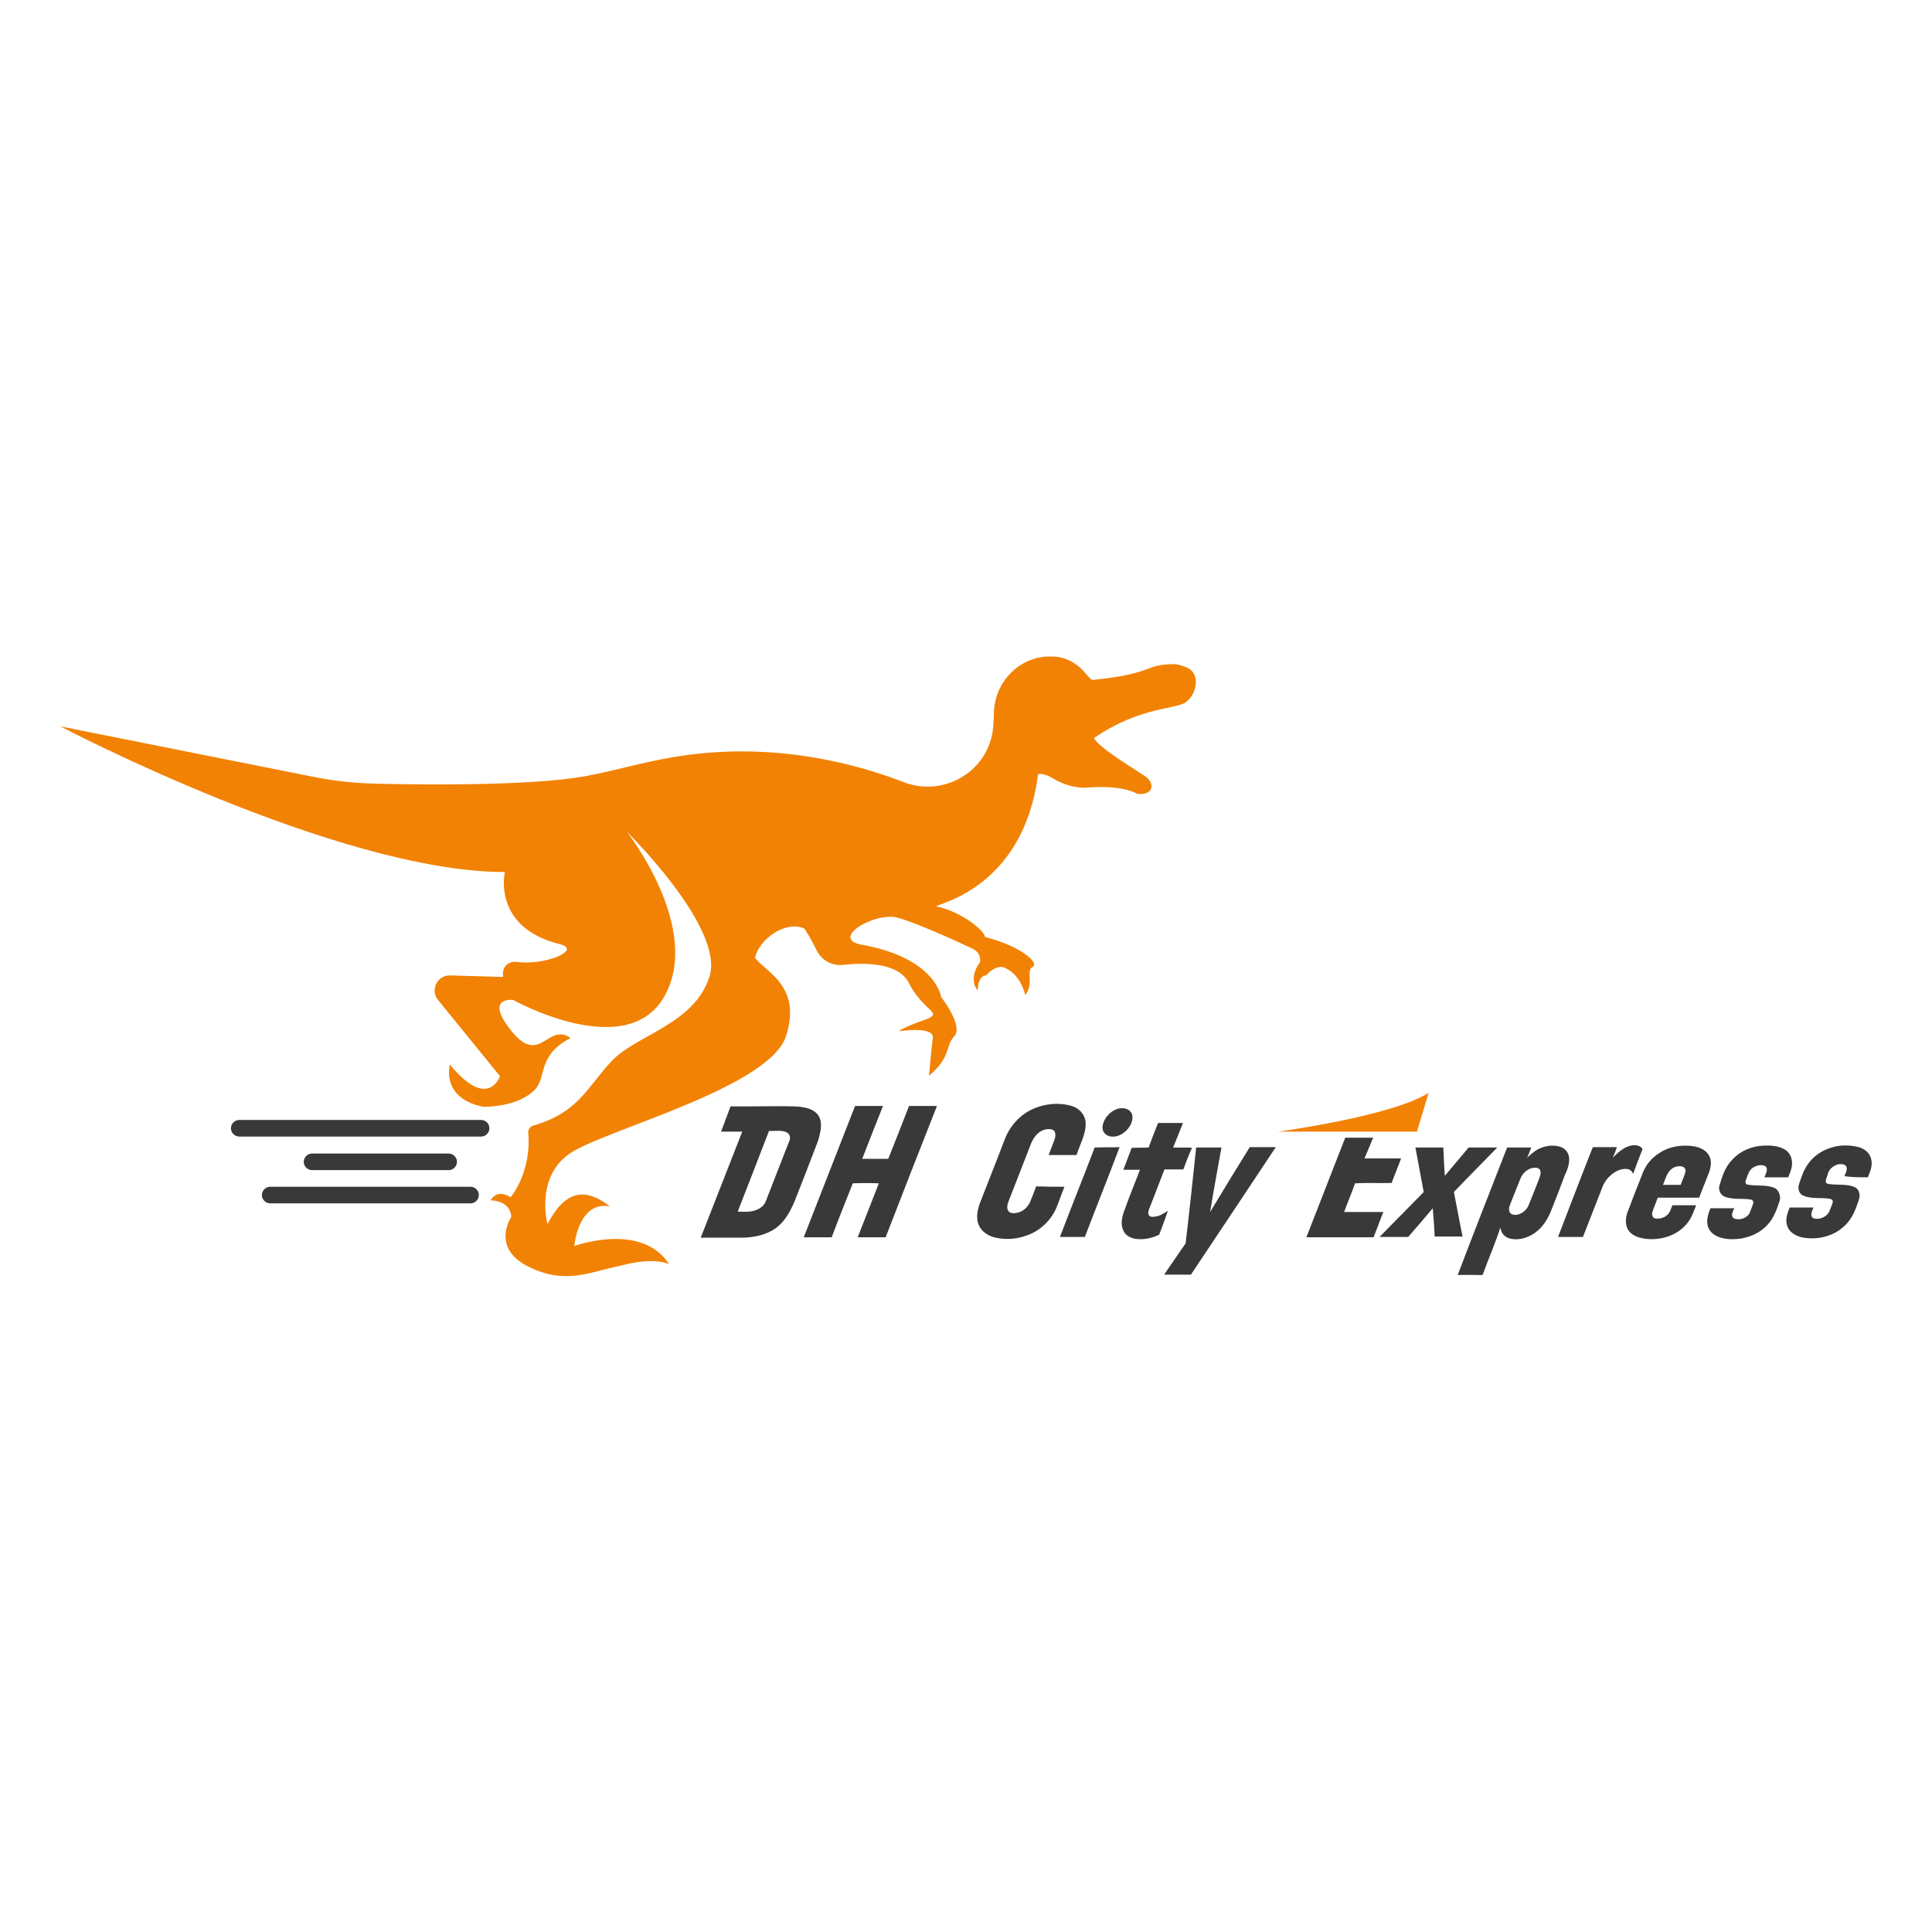 <?xml version="1.0" encoding="utf-8"?>
<!-- Generator: Adobe Illustrator 27.5.0, SVG Export Plug-In . SVG Version: 6.00 Build 0)  -->
<svg version="1.1" id="Layer_1" xmlns="http://www.w3.org/2000/svg" xmlns:xlink="http://www.w3.org/1999/xlink" x="0px" y="0px"
	 viewBox="0 0 512 512" style="enable-background:new 0 0 512 512;" xml:space="preserve">
<style type="text/css">
	.st0{fill:#FFFFFF;}
	.st1{fill:#383938;}
	.st2{fill:#F28204;}
</style>
<rect class="st0" width="512" height="512"/>
<g>
	<path class="st1" d="M282.1,314.5c-0.8,1.9-1.4,3.8-2.2,5.7c-1.4,3.2-4.2,5.9-7.5,7.1c-2.8,1.1-5.8,1.3-8.5,0.7
		c-1.9-0.4-3.7-1.5-4.5-3.3c-0.8-1.8-0.4-4,0.3-5.9c2.2-5.7,4.5-11.4,6.7-17.2c1.2-3,3.6-5.8,6.5-7.3c3.4-1.8,7.4-2.2,10.8-1.3
		c2.1,0.5,3.8,2.2,4,4.4c0.2,3-1.5,5.8-2.4,8.7c-2.5,0-4.9,0-7.4,0c0.5-1.4,1.1-2.8,1.6-4.2c0.3-0.9,0.3-2.1-0.5-2.5
		c-1.1-0.4-2.5-0.1-3.5,0.6c-1,0.7-1.7,1.8-2.2,2.9c-2,5.1-4,10.3-6,15.4c-0.3,0.8-0.6,1.8-0.1,2.6c0.5,0.7,1.5,0.7,2.3,0.5
		c1.5-0.2,2.9-1.5,3.5-2.9c0.6-1.4,1.1-2.8,1.6-4.1C277.2,314.5,279.7,314.5,282.1,314.5z M216.8,295.5c-1.4-1.9-4.1-2.2-6.4-2.3
		c-3.7-0.1-7.4,0-11.1,0h-5.7l-2.5,6.7h5.6c-3.7,9.4-7.3,18.7-11,28.1c3.7,0,7.5,0,11.2,0c3-0.1,6.2-0.7,8.8-2.6
		c2.4-1.8,3.8-4.5,4.9-7.1c2.1-5.3,4.2-10.7,6.2-16C217.5,299.9,218.1,297.3,216.8,295.5z M209,302.8c-2,5.1-4,10.3-6,15.4
		c-0.4,1.2-1.5,2.1-2.7,2.5c-1.6,0.6-3.2,0.4-4.8,0.4c2.8-7.1,5.5-14.2,8.3-21.4c1.6,0.1,3.3-0.3,4.7,0.4
		C209.6,300.7,209.5,301.9,209,302.8z M235.4,307.1c-2.3,0-4.6,0-6.9,0c1.8-4.6,3.6-9.3,5.5-14c-2.5,0-4.9,0-7.4,0
		c-4.5,11.6-9.1,23.2-13.6,34.8c2.5,0,4.9,0,7.4,0c1.8-4.8,3.7-9.5,5.6-14.3c2.3-0.1,4.6-0.1,6.9,0c-1.9,4.8-3.7,9.5-5.6,14.3
		c2.5,0,4.9,0,7.4,0c4.5-11.6,9-23.2,13.6-34.8c-2.5,0-4.9,0-7.4,0C239.1,297.7,237.3,302.4,235.4,307.1z M363.9,301.5h-7.4
		c-3.4,8.8-6.9,17.6-10.3,26.4c5.9,0,11.9,0,17.8,0c0.9-2.2,1.7-4.5,2.6-6.7c-3.5,0-6.9,0-10.4,0c0.9-2.5,2-5,2.9-7.6
		c3.2-0.2,6.5,0,9.7-0.1c0.8-2.2,1.7-4.3,2.5-6.5c-3.2,0-6.4,0-9.7,0C362.4,305.2,363.1,303.4,363.9,301.5z M294,301.1
		c2.9,0.8,6.4-2.4,6.1-5.4c-0.3-1.8-2.4-2.4-4.1-1.8c-1.9,0.7-3.5,2.5-3.8,4.5C292,299.7,292.8,300.8,294,301.1z M306.2,322.4
		c-0.6,0.1-1.3,0.2-1.7-0.3c-0.4-0.6-0.1-1.4,0.2-2.1c1.3-3.4,2.6-6.7,3.9-10.1c1.7,0,3.3,0,5,0c0.7-1.9,1.4-3.8,2.3-5.7
		c-1.6-0.2-3.3,0-5-0.1c0.9-2.2,1.7-4.3,2.6-6.5c-2.2,0-4.4,0-6.6,0c-0.9,2.2-1.7,4.3-2.5,6.5c-1.5,0.1-3,0-4.5,0.1
		c-0.7,1.9-1.5,3.9-2.2,5.8c1.5,0,3,0,4.4,0c-1.4,3.6-2.8,7.1-4.1,10.7c-0.7,1.8-1.1,3.8-0.3,5.4c0.5,1.3,1.9,2,3.2,2.2
		c2,0.3,4.3-0.1,6.3-1.1c0.8-2.1,1.6-4.2,2.3-6.3C308.4,321.5,307.4,322.3,306.2,322.4z M432.8,311.1c0.8-2.2,1.6-4.4,2.5-6.6
		c-0.7-1.1-2.2-1.2-3.5-0.8c-1.7,0.5-3.2,1.9-4.4,3.1c0.4-0.9,0.8-1.9,1.1-2.8c-1.8,0-3.7,0-5.5,0c-0.3,0.1-0.9-0.2-1,0.3
		c-3.1,7.8-6.1,15.7-9.1,23.5c2.2,0,4.4,0,6.6,0c1.7-4.3,3.3-8.5,5-12.8c0.4-1.2,1.1-2.4,2.1-3.3c1.3-1.3,3.3-2.3,5.1-1.8
		C432.2,310.1,432.6,310.6,432.8,311.1z M453,306.4c-0.7-1.5-2.4-2.3-4-2.6c-3-0.5-6.5-0.1-9.3,1.8c-2.1,1.3-3.7,3.3-4.5,5.6
		c-1.3,3.3-2.6,6.6-3.8,9.8c-0.6,1.4-0.7,3.1-0.2,4.4c0.6,1.4,1.9,2.2,3.4,2.6c1.9,0.5,3.9,0.5,5.9,0.1c2.6-0.5,5.3-2,6.9-4.3
		c1-1.3,1.5-2.9,2.1-4.4c-2.1,0-4.2,0-6.3,0c-0.3,0.7-0.5,1.5-1,2.2c-0.9,1.1-2.3,1.5-3.5,1.3c-0.8-0.1-1-1-0.8-1.7
		c0.4-1.3,1-2.5,1.4-3.8c3.7,0,7.3,0,11,0c0.8-2.2,1.7-4.3,2.5-6.4C453.4,309.4,453.7,307.8,453,306.4z M445.4,314
		c-1.6,0-3.1,0-4.7,0c0.7-1.5,1-3.5,2.7-4.5c1.1-0.6,3-0.8,3.3,0.6C446.6,311.4,445.8,312.7,445.4,314z M470,314.7
		c-2.2-0.8-4.7-0.3-7-0.8c-0.6-0.2-0.5-1-0.2-1.5c0.4-1.1,0.7-2.3,1.8-3c1-0.6,2.4-0.9,3.3-0.3c0.8,0.7,0,2-0.3,2.9
		c2.1,0,4.2,0,6.3,0c0.5-1.3,1.1-2.6,1-3.9c0-1.4-0.7-2.7-1.8-3.4c-1.6-1-3.7-1.2-5.7-1.1c-3,0.1-6.1,1.3-8.3,3.7
		c-1.9,1.9-2.7,4.4-3.4,6.8c-0.4,1.2,0.2,2.5,1.3,3c2.1,0.9,4.7,0.4,7,0.8c0.5,0.1,0.8,0.6,0.6,1.1c-0.3,0.8-0.6,1.6-0.9,2.4
		c-0.6,1.2-2,1.8-3.2,1.7c-0.6,0-1.2-0.2-1.4-0.7c-0.3-0.7,0.2-1.5,0.5-2.2c-2.1,0-4.2,0-6.3,0c-0.8,1.8-1.3,3.9-0.4,5.5
		c1.1,2,3.5,2.6,5.8,2.7c3.3,0.1,7-1,9.5-3.6c1.9-1.9,2.7-4.4,3.5-6.8C471.9,316.5,471.2,315.1,470,314.7z M495,312
		c0.6-1.5,1.3-3.1,0.9-4.7c-0.3-1.8-1.9-3-3.7-3.4c-2.3-0.5-4.8-0.5-7.1,0.3c-2.3,0.7-4.5,2.2-5.9,4.2c-1.2,1.6-1.8,3.5-2.4,5.3
		c-0.5,1.3,0,2.8,1.2,3.2c2.1,0.9,4.7,0.4,7,0.8c0.4,0.1,0.8,0.4,0.7,0.9c-0.2,0.8-0.6,1.6-0.9,2.4c-0.7,1.6-2.9,2.4-4.3,1.8
		c-0.9-0.6-0.3-1.9,0.1-2.8c-2.1,0-4.2,0-6.3,0c-0.7,1.6-1.2,3.3-0.7,4.8c0.5,1.7,2.2,2.7,3.9,3.1c3.8,0.8,8.4-0.1,11.5-3.2
		c1.9-1.8,2.8-4.3,3.6-6.7c0.5-1.3,0.1-2.9-1.1-3.4c-2.2-1-4.9-0.4-7.2-0.9c-1-0.4-0.1-1.7,0.1-2.6c0.5-2,3.1-3.2,4.6-2.3
		c0.9,0.7,0.1,2-0.2,2.9C490.8,312,492.9,312,495,312z M415.8,306.6c-0.2-1.2-1-2.2-2.1-2.6c-1.6-0.6-3.5-0.5-5.3,0.2
		c-1.4,0.5-2.6,1.6-3.7,2.6c0.4-0.9,0.8-1.8,1.1-2.7c-2.1,0-4.2,0-6.4,0c-4.4,11.3-8.8,22.5-13.1,33.8c2.2-0.1,4.4,0,6.6,0
		c1.5-4.2,3.4-8.4,4.7-12.6c0.2,1.2,0.8,2.2,1.9,2.7c2.2,0.9,5.1,0.3,7.3-1.3c2.1-1.5,3.5-3.8,4.4-6.2c1.2-3,2.4-6.1,3.5-9.1
		C415.5,309.8,416,308.2,415.8,306.6z M407.8,312.6c-0.9,2.3-1.8,4.6-2.7,6.8c-0.7,1.7-2.7,3-4.4,2.4c-1-0.4-0.9-1.7-0.5-2.6
		c0.9-2.3,1.8-4.5,2.7-6.8c0.5-1.3,1.6-2.4,2.9-2.8c0.8-0.2,1.8-0.3,2.3,0.4C408.5,310.8,408.1,311.8,407.8,312.6z M290.1,304.1
		c-3,7.9-6.2,15.8-9.2,23.7c2.2,0,4.4,0,6.6,0c3-7.9,6.2-15.8,9.2-23.8C294.6,304.1,292.4,304,290.1,304.1z M320.7,321.2
		c0.9-5.7,2-11.4,3-17.1H317c-0.9,8.5-1.8,17-2.8,25.4c-1.9,2.8-3.8,5.5-5.7,8.3c2.4,0,4.7,0,7.1,0c7.5-11.2,15-22.5,22.5-33.8
		c-2.3,0-4.6,0-6.9,0C327.6,309.8,324.1,315.5,320.7,321.2z M385.3,315.9c3.8-4,7.7-7.9,11.5-11.8c-2.5,0-5.1,0-7.6,0
		c-2.1,2.5-4.2,5-6.3,7.5c-0.2-2.5-0.3-5-0.4-7.5c-2.5,0-4.9,0-7.4,0c0.7,3.9,1.5,7.9,2.2,11.8c-3.9,4-7.8,7.9-11.7,11.9
		c2.5,0,5.1,0,7.6,0c2.2-2.5,4.3-5,6.5-7.6c0.2,2.5,0.4,5,0.5,7.5c2.5,0,4.9,0,7.4,0C386.8,323.9,386.1,319.9,385.3,315.9z"/>
	<path class="st2" d="M378.6,289.6l-3.1,10.3h-36.8C338.7,299.9,369,295.8,378.6,289.6z"/>
	<path class="st2" d="M289.5,180.2c16.8-1.7,13.5-4.2,22-4.2c1.1,0.2,2,0.5,2.8,0.8c4.1,1.6,2.8,7.1,0.1,9.2
		c-2.7,2.1-12.1,1.1-24.5,9.6c1.5,2.4,6.3,5.4,13.4,10c2.9,1.9,2.5,5.2-1.8,4.8c-3.6-1.9-8.9-2-13-1.7c-3.3,0.3-6.6-0.7-9.4-2.4
		c-1.2-0.7-2.5-1.3-4-1.2c-3.8,30.1-26.4,34.3-27,35.1c7,1.4,13.1,6.8,12.9,8.1c9.5,2.4,14.5,6.9,12.7,7.9c-1.9,0.9,0.4,4.5-2,7.5
		c-1.4-5.6-5-7-5-7c-1.7-1.2-4,0.2-5.4,1.8c0,0-2.1-0.2-2.2,4c-2.7-3.4,0.6-7.5,0.6-7.5c0.3-1.4-0.5-2.9-1.8-3.5
		c-4.6-2.2-15.2-7-20-8.3c-6.2-1.7-18.9,6-8.7,7.3c18.9,3.7,20.2,13.7,20.2,13.7s6,7.7,3.5,10.4c-2.5,2.7-0.7,5.4-6.7,10.5
		c0.7-7.8,0.6-6.6,1-10c0.4-3.3-8.9-1.8-8.9-1.8s0.4-0.8,6.4-2.9c6-2.1,0.2-1.9-3.9-10c-2.8-5.4-11.9-5.3-17.5-4.7
		c-2.8,0.3-5.5-1.2-6.8-3.7c-0.9-1.8-2-3.9-3.3-5.9c-4.9-2.3-12,2.7-13.1,7.7c2.3,3.5,12.6,7.3,8.2,20.8s-46.7,24.5-56.7,30.7
		s-6.5,19.1-6.5,19.1c4.4-8.5,9.6-10.1,16.5-4.7c-8.4-1.5-9.4,10.5-9.4,10.5s17.8-6.5,25.1,4.8c-4.8-2-12.7,0.4-12.7,0.4
		c-8.5,1.7-14.8,5.2-24.7,0.2s-4.4-13.1-4.4-13.1s0.1-4.2-5.5-4.4c1.9-3.3,5.3-0.8,5.3-0.8s5.6-6.5,4.7-17.1
		c-0.1-0.9,0.5-1.7,1.3-1.9c11.8-3.4,14.1-9.8,20.5-16.8c6.6-7.3,22-9.8,26.2-22.6c4.2-12.9-21.9-38.5-21.9-38.5s20.1,25.5,10,43.6
		C166.1,281.8,136,265,136,265s-7.9-1-0.4,8.3c7.5,9.3,9.6-2.5,15.6,1.8c-8.8,4.5-6.3,10.3-9.4,13.6c-4.6,4.9-13.7,4.6-13.7,4.6
		s-10.7-1.4-8.9-11.2c10.2,12.4,13.3,3.1,13.3,3.1L116,264.9c-2-2.6-0.1-6.5,3.3-6.4l14,0.4l0-0.9c-0.1-1.9,1.6-3.3,3.5-3.1
		c7.6,1.1,17.7-3.2,11.5-4.7c-18-4.5-14.5-19.1-14.5-19.1C89.5,231.1,16,192.5,16,192.5l66.7,13.3c5.8,1.2,11.7,1.8,17.6,1.9
		c17,0.4,42.3,0.3,54.8-2c7.6-1.4,14.9-3.6,22.5-4.9c20.6-3.7,42.1-1.1,61.7,6.4l0.2,0.1c10.8,4.1,22.6-3,23.7-14.5
		c0.1-1.5,0.2-2.8,0.2-4c0.2-7.7,6.1-14.2,13.8-14.8c0.6,0,1.2,0,1.9,0c3.2,0.1,6.1,1.6,8.2,4C288.2,179.1,289.1,180.1,289.5,180.2z
		"/>
	<path class="st1" d="M61.2,299L61.2,299c0-1.2,1-2.2,2.2-2.2h64.1c1.2,0,2.2,1,2.2,2.2l0,0c0,1.2-1,2.2-2.2,2.2H63.4
		C62.2,301.2,61.2,300.2,61.2,299z M82.7,310.1h36.2c1.2,0,2.2-1,2.2-2.2l0,0c0-1.2-1-2.2-2.2-2.2H82.7c-1.2,0-2.2,1-2.2,2.2l0,0
		C80.5,309.1,81.5,310.1,82.7,310.1z M71.6,318.9h53.1c1.2,0,2.2-1,2.2-2.2l0,0c0-1.2-1-2.2-2.2-2.2H71.6c-1.2,0-2.2,1-2.2,2.2l0,0
		C69.4,317.9,70.4,318.9,71.6,318.9z"/>
</g>
</svg>
